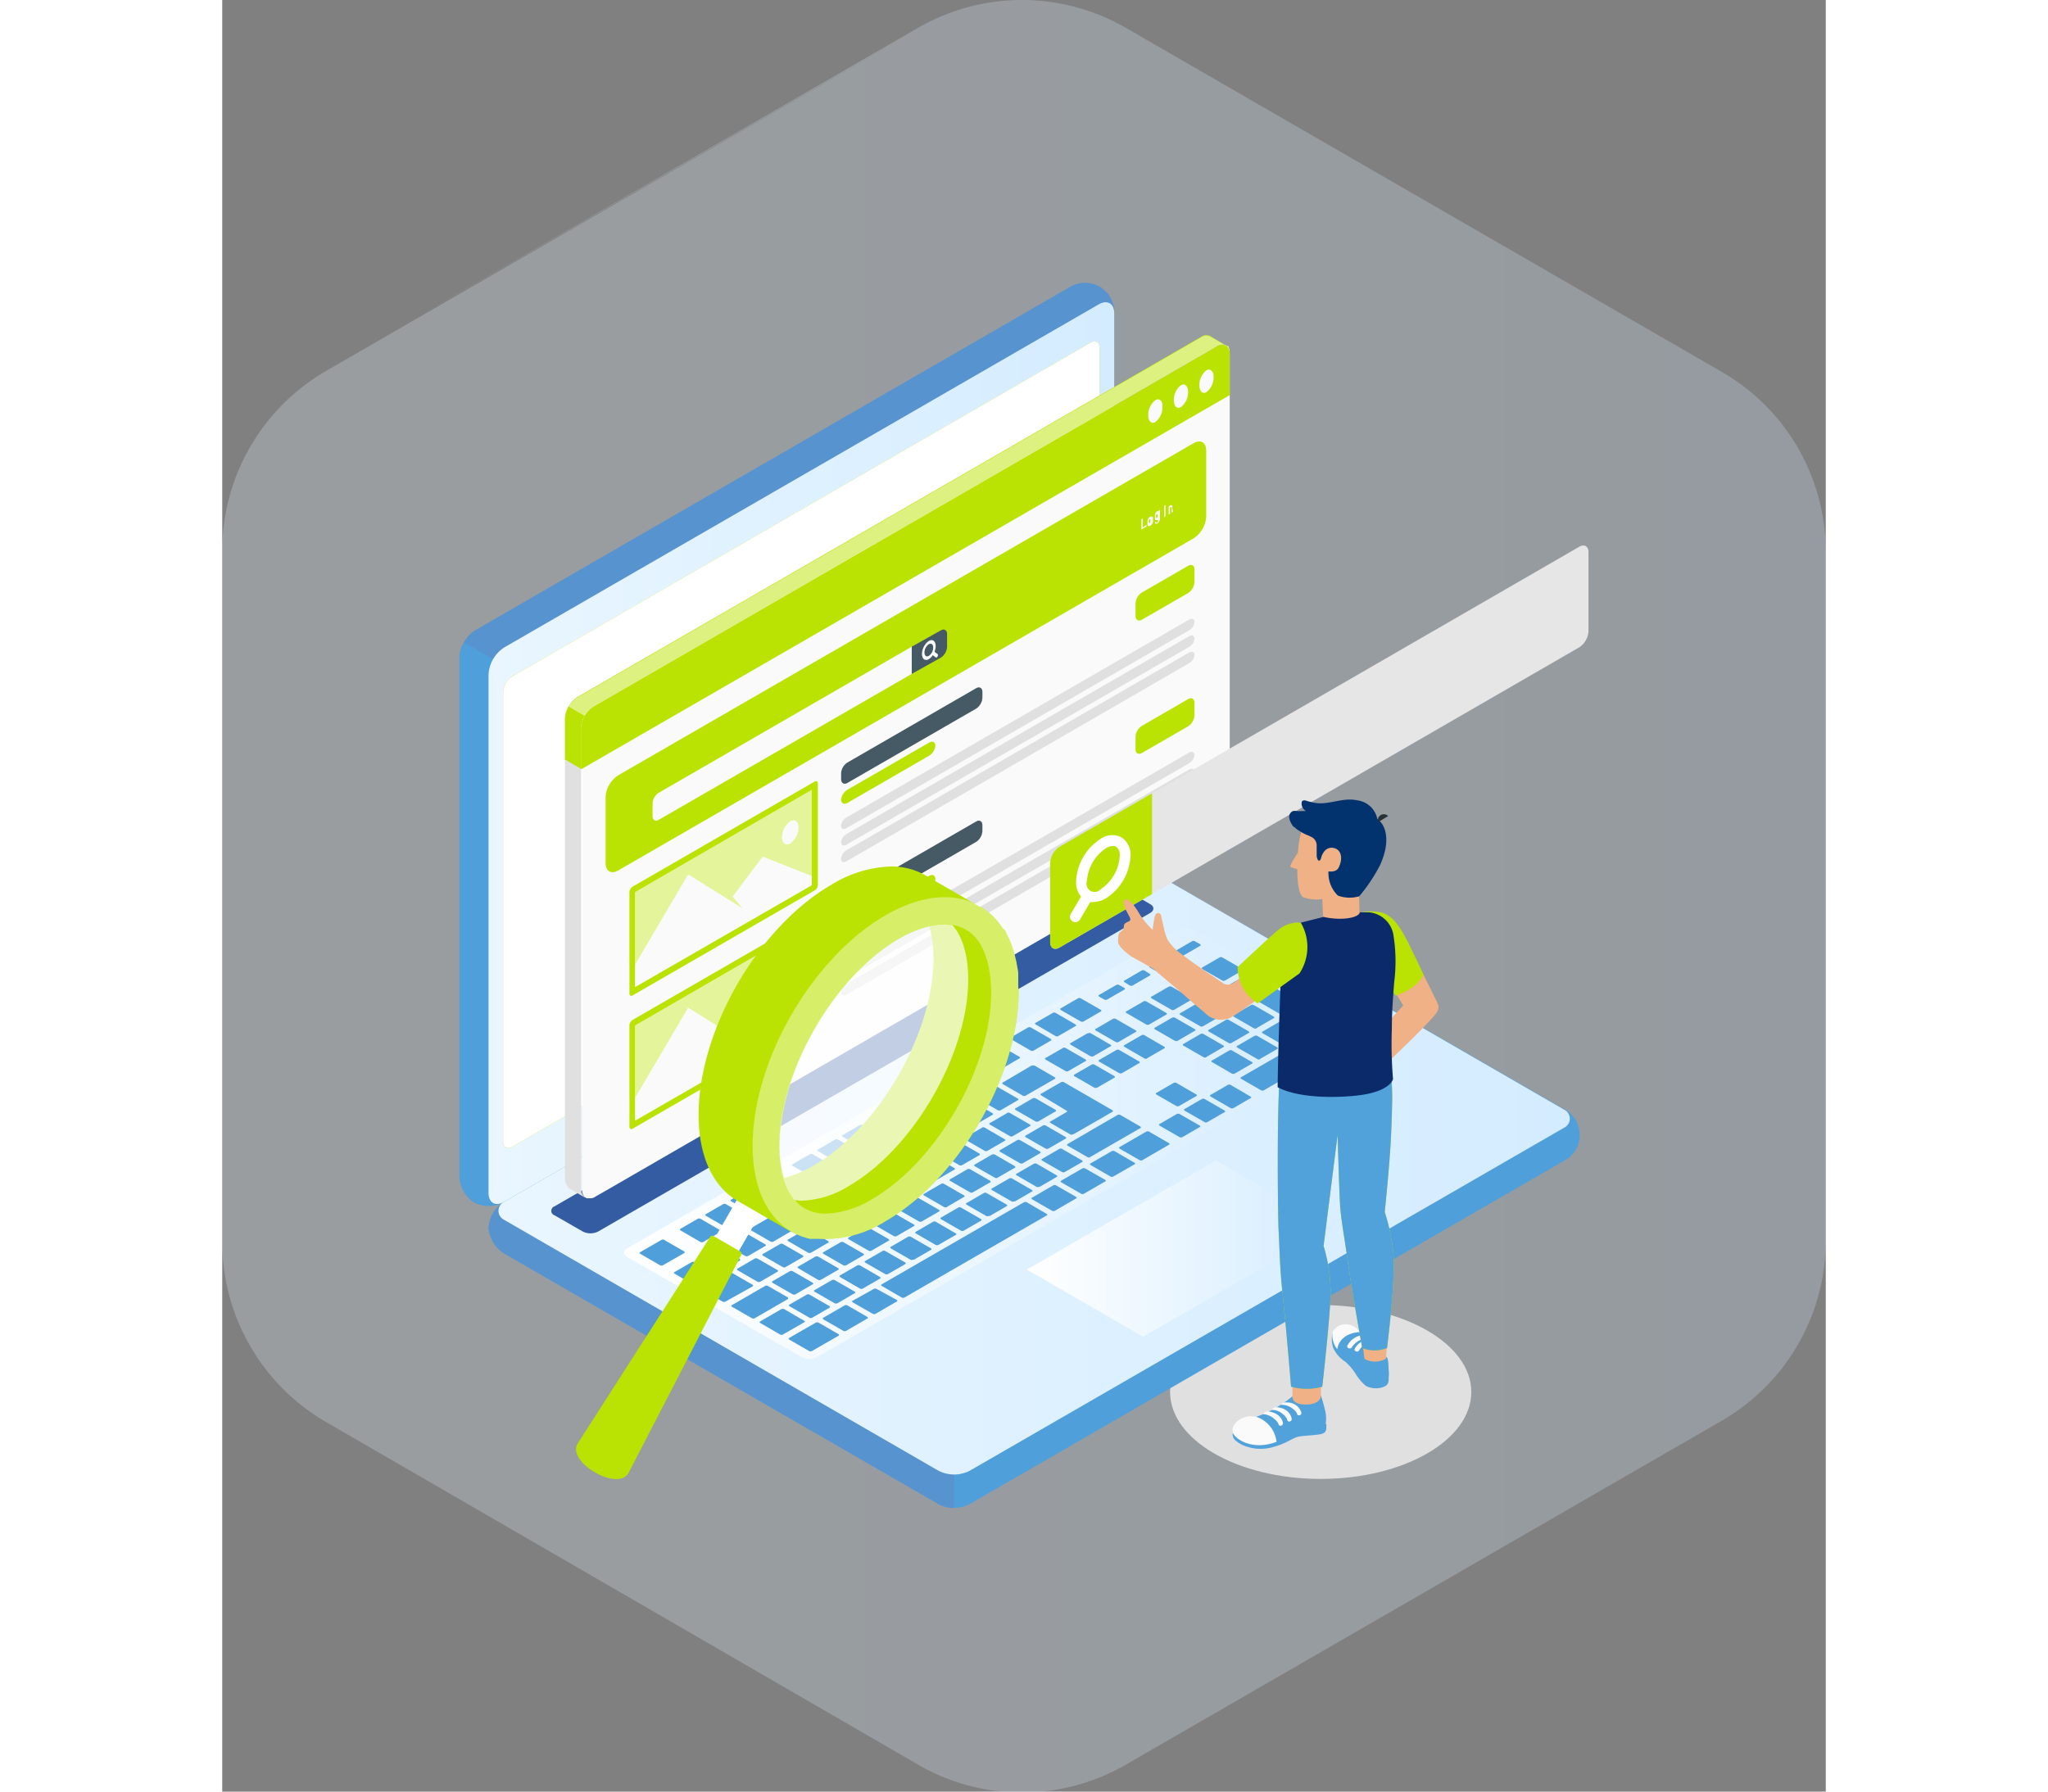 <svg height="112" viewBox="0 0 160.23 179.06" width="128" xmlns="http://www.w3.org/2000/svg" xmlns:xlink="http://www.w3.org/1999/xlink"><rect x="0" y="0" width="160.23" height="179.06" fill="#808080" stroke="none"/><linearGradient id="a" gradientUnits="userSpaceOnUse" x2="160.23" y1="89.53" y2="89.53"><stop offset="0" stop-color="#e9f6ff"/><stop offset="1" stop-color="#d4ecff"/></linearGradient><linearGradient id="b" x1="26.61" x2="89.13" xlink:href="#a" y1="75.27" y2="75.27"/><linearGradient id="c" x1="27.52" x2="134.74" xlink:href="#a" y1="116.4" y2="116.4"/><linearGradient id="d" gradientUnits="userSpaceOnUse" x1="40.15" x2="114.84" y1="114.28" y2="114.28"><stop offset="0" stop-color="#fff"/><stop offset="1" stop-color="#d4ecff"/></linearGradient><linearGradient id="e" x1="80.4" x2="110.93" xlink:href="#d" y1="124.79" y2="124.79"/><path d="m16.19 33.58 53.36-30.81a20.77 20.77 0 0 1 20.72 0l59.59 34.41a20.73 20.73 0 0 1 10.37 18v68.8a20.78 20.78 0 0 1 -10.37 18l-59.59 34.4a20.73 20.73 0 0 1 -20.72 0l.66.38-59.81-34.62a20.82 20.82 0 0 1 -10.4-18v-69.08a20.81 20.81 0 0 1 10.4-18l59.81-34.54" fill="url(#a)" opacity=".25"/><ellipse cx="109.76" cy="139.12" fill="#e0e0e0" rx="15.05" ry="8.69"/><path d="m26.61 122.69a3.36 3.36 0 0 0 1.55 2.58l43.42 25.06a3.39 3.39 0 0 0 3.1 0l59.42-34.33a2.91 2.91 0 0 0 0-5.14l-43.43-25.04a3.37 3.37 0 0 0 -3.09 0l-59.42 34.3a3.32 3.32 0 0 0 -1.55 2.57z" fill="#4f9fdb"/><path d="m44.53 110.67-16.37 9.45a3.32 3.32 0 0 0 -1.55 2.57 3.36 3.36 0 0 0 1.55 2.58l43.42 25.06a3.14 3.14 0 0 0 1.55.37v-40z" fill="#5793ce"/><path d="m25.16 120.17a3.32 3.32 0 0 1 -1.45-2.62v-51.82a3.43 3.43 0 0 1 1.55-2.73l59.41-34.3a2.92 2.92 0 0 1 4.46 2.58v51.85a3.46 3.46 0 0 1 -1.55 2.69l-59.42 34.3a3.31 3.31 0 0 1 -3 .05z" fill="#5793ce"/><path d="m31 68.14-6.84-3.94a3.17 3.17 0 0 0 -.45 1.53v51.82a3.32 3.32 0 0 0 1.45 2.62 3.31 3.31 0 0 0 3 0l6.78-3.91z" fill="#4f9fdb"/><path d="m26.61 67.41v51.81c0 1 .7 1.39 1.55.9l59.42-34.3a3.46 3.46 0 0 0 1.55-2.69v-51.81c0-1-.7-1.39-1.55-.9l-59.42 34.3a3.46 3.46 0 0 0 -1.55 2.69z" fill="url(#b)"/><path d="m28.16 121.91 43.42 25.09a3.45 3.45 0 0 0 3.1 0l59.42-34.3a1 1 0 0 0 0-1.79l-43.43-25.09a3.37 3.37 0 0 0 -3.09 0l-59.42 34.3a1 1 0 0 0 0 1.79z" fill="url(#c)"/><path d="m29 67.6 57.74-33.34c.52-.3.93-.06.93.54v44.85a2 2 0 0 1 -.93 1.61l-57.74 33.34c-.52.3-.93.06-.93-.54v-44.85a2 2 0 0 1 .93-1.61z" fill="#bae303"/><path d="m29 67.6 57.74-33.34c.52-.3.93-.06.93.54v44.85a2 2 0 0 1 -.93 1.61l-57.74 33.34c-.52.3-.93.06-.93-.54v-44.85a2 2 0 0 1 .93-1.61z" fill="#fff"/><path d="m33.2 120.57 55.15-31.84a1.7 1.7 0 0 1 1.55 0l2.82 1.63c.43.24.43.64 0 .89l-55.15 31.83a1.7 1.7 0 0 1 -1.55 0l-2.82-1.62a.47.47 0 0 1 0-.89z" fill="#345ca3"/><path d="m40.47 124.76 55.15-31.84a1.76 1.76 0 0 1 1.55 0l17.35 10a.48.48 0 0 1 0 .9l-55.09 31.81a1.7 1.7 0 0 1 -1.55 0l-17.41-10a.47.47 0 0 1 0-.87z" fill="url(#d)"/><path d="m89.91 107.25 1.72-1c.08 0 .07-.11 0-.16l-2-1.15a.31.31 0 0 0 -.28 0l-1.73 1c-.07 0-.06.11 0 .16l2 1.15a.31.31 0 0 0 .29 0zm-3.41-4-1.73 1c-.07 0-.07.12 0 .16l2 1.16a.32.32 0 0 0 .27 0l1.73-1c.07 0 .07-.11 0-.15l-2-1.16a.29.29 0 0 0 -.27.03zm-5.58 3.22-2.92 1.72c-.07 0-.07.12 0 .16l2 1.16a.32.32 0 0 0 .27 0l2.92-1.68c.08 0 .07-.12 0-.16l-2-1.16a.34.34 0 0 0 -.27 0zm3.08-1.73-1.73 1c-.07 0-.07.11 0 .16l2 1.15a.29.29 0 0 0 .27 0l1.73-1c.07 0 .07-.11 0-.16l-2-1.15a.29.29 0 0 0 -.27 0zm-6.78 3.91-1.72 1c-.08 0-.07.12 0 .16l2 1.15a.31.31 0 0 0 .28 0l1.72-1c.08 0 .07-.11 0-.16l-2-1.15a.34.34 0 0 0 -.3 0zm-2.52 1.46-1.73 1c-.07 0-.07.11 0 .16l2 1.15a.29.29 0 0 0 .27 0l1.73-1c.07 0 .07-.11 0-.16l-2-1.15a.29.29 0 0 0 -.29 0zm7.85 4.69 1.73-1c.07 0 .07-.11 0-.16l-2-1.15a.29.29 0 0 0 -.27 0l-1.73 1a.09.09 0 0 0 0 .16l2 1.15a.29.29 0 0 0 .25 0zm-2.55 1.46 1.72-1c.08 0 .07-.11 0-.16l-2-1.15a.31.31 0 0 0 -.28 0l-1.72 1c-.08 0-.07.11 0 .16l2 1.15a.31.31 0 0 0 .28 0zm-2.53 1.45 1.73-1c.07 0 .07-.12 0-.16l-2-1.16a.34.34 0 0 0 -.28 0l-1.73 1c-.07 0-.07.11 0 .16l2 1.15a.29.29 0 0 0 .29.01zm-2.47 1.46 1.73-1c.07 0 .07-.11 0-.16l-2-1.15a.29.29 0 0 0 -.27 0l-1.73 1c-.07.05-.07.12 0 .16l2 1.15a.29.29 0 0 0 .27 0zm12.42-10.46 1.73-1a.09.09 0 0 0 0-.16l-2-1.15a.29.29 0 0 0 -.27 0l-1.73 1c-.07 0-.07.11 0 .16l2 1.15a.29.29 0 0 0 .23 0zm-2.32 4.63 3.85-2.22c.07 0 .07-.11 0-.16l-4.85-2.8a.31.31 0 0 0 -.28 0l-2 1.15c-.07 0-.07.12 0 .16l2.54 1.53c.08 0 .08.11 0 .15l-1.6.93c-.07 0-.07.11 0 .15l2 1.16a.34.34 0 0 0 .3-.05zm-12.91-1.77-1.72 1c-.08 0-.07.11 0 .15l2 1.16a.31.31 0 0 0 .28 0l1.73-1c.07 0 .07-.12 0-.16l-2-1.16a.34.34 0 0 0 -.33.01zm-2.56 1.43-1.73 1a.09.09 0 0 0 0 .16l2 1.15a.31.31 0 0 0 .28 0l1.72-1c.08 0 .07-.11 0-.16l-2-1.15a.31.31 0 0 0 -.27 0zm-12.63 16.36a.31.31 0 0 0 .28 0l1.72-1c.08 0 .07-.11 0-.16l-2-1.15a.31.31 0 0 0 -.28 0l-1.73 1c-.07 0-.06.12 0 .16zm-7.58-4.68-1.72 1c-.08 0-.07.11 0 .16l2 1.15a.31.31 0 0 0 .28 0l1.72-1c.08 0 .07-.11 0-.16l-2-1.15a.31.31 0 0 0 -.26 0zm4.06 3.42a.31.31 0 0 0 .28 0l1.73-1c.07 0 .07-.11 0-.16l-2-1.15a.31.31 0 0 0 -.28 0l-1.72 1c-.08 0-.07.11 0 .16zm8 2.15 1.72-1c.08 0 .07-.11 0-.16l-2-1.15a.34.34 0 0 0 -.28 0l-1.73 1c-.07 0-.06.12 0 .16l2 1.15a.31.31 0 0 0 .29 0zm-2.8 1.45a.29.29 0 0 0 .27 0l1.73-1c.07 0 .07-.11 0-.16l-2-1.15a.29.29 0 0 0 -.27 0l-1.73 1c-.07 0-.07.11 0 .16zm-6.68-8.48-1.73 1a.09.09 0 0 0 0 .16l2 1.15a.29.29 0 0 0 .27 0l1.73-1c.07 0 .07-.11 0-.16l-2-1.15a.29.29 0 0 0 -.27 0zm12.61-7.28-1.72 1c-.08 0-.07.11 0 .16l2 1.15a.31.31 0 0 0 .28 0l1.73-1a.09.09 0 0 0 0-.16l-2-1.15a.31.31 0 0 0 -.32 0zm-10.09 5.83-1.73 1c-.07 0-.07.12 0 .16l2 1.16a.34.34 0 0 0 .28 0l1.72-1c.08 0 .07-.12 0-.16l-2-1.16a.34.34 0 0 0 -.3 0zm12.62-7.29-1.73 1c-.07 0-.07.11 0 .16l2 1.15a.29.29 0 0 0 .27 0l1.73-1c.07 0 .07-.11 0-.16l-2-1.15a.29.29 0 0 0 -.3 0zm-5 2.92-1.73 1c-.07 0-.07.12 0 .16l2 1.16a.34.34 0 0 0 .28 0l1.72-1c.08 0 .07-.11 0-.15l-2-1.16a.31.31 0 0 0 -.35-.01zm-2.52 1.45-1.73 1c-.07 0-.07.11 0 .16l2 1.15a.29.29 0 0 0 .27 0l1.73-1c.07 0 .07-.11 0-.16l-2-1.15a.29.29 0 0 0 -.35 0zm-2.62 1.46-1.72 1c-.08 0-.07.11 0 .16l2 1.15a.34.34 0 0 0 .28 0l1.73-1c.07 0 .06-.12 0-.16l-2-1.15a.31.31 0 0 0 -.29 0zm12.9 1.77 1.73-1a.09.09 0 0 0 0-.16l-2-1.15a.29.29 0 0 0 -.27 0l-1.73 1c-.07 0-.07.11 0 .16l2 1.15a.29.29 0 0 0 .28 0zm22.17-22-1.73 1c-.07 0-.07.12 0 .16l2 1.16a.32.32 0 0 0 .27 0l1.73-1c.07 0 .07-.11 0-.16l-2-1.15a.29.29 0 0 0 -.26-.02zm-3.07 1.75-1.72 1c-.08 0-.07.11 0 .16l2 1.15a.31.31 0 0 0 .28 0l1.72-1c.08 0 .07-.12 0-.16l-2-1.15a.31.31 0 0 0 -.28 0zm5.58-3.22-1.73 1c-.07 0-.06.11 0 .16l2 1.15a.31.31 0 0 0 .28 0l1.72-1c.08-.05.07-.12 0-.16l-2-1.15a.31.31 0 0 0 -.25 0zm-13.04 13.47 1.73-1c.07 0 .06-.11 0-.16l-2-1.15a.34.34 0 0 0 -.28 0l-1.72 1c-.08 0-.07.12 0 .16l2 1.15a.31.31 0 0 0 .27 0zm15.86-14.92a.31.31 0 0 0 -.28 0l-1.72 1c-.08 0-.07.11 0 .16l2 1.15a.31.31 0 0 0 .28 0l1.73-1c.07 0 .07-.11 0-.16zm-25 23.47 1.72-1c.08 0 .07-.11 0-.16l-2-1.15a.31.31 0 0 0 -.28 0l-1.72 1c-.08 0-.07.11 0 .16l2 1.15a.31.31 0 0 0 .32 0zm30.94-17.87 1.73-1c.07 0 .07-.11 0-.16l-2-1.15a.29.29 0 0 0 -.27 0l-1.73 1c-.07 0-.07.12 0 .16l2 1.15a.29.29 0 0 0 .31 0zm-5.34-.19 1.73-1c.07 0 .06-.11 0-.16l-2-1.15a.31.31 0 0 0 -.28 0l-1.72 1c-.08 0-.07.12 0 .16l2 1.15a.31.31 0 0 0 .27 0zm2.24-3.77a.32.32 0 0 0 -.27 0l-1.73 1c-.07 0-.07.11 0 .16l2 1.15a.29.29 0 0 0 .27 0l1.73-1c.07-.05.07-.12 0-.16zm.53-.3 4.85 2.8a.31.31 0 0 0 .28 0l1.72-1c.08 0 .07-.12 0-.16l-4.84-2.8a.31.31 0 0 0 -.28 0l-1.73 1c-.07.04-.07.11.01.16zm-5.85 3.21-1.73 1c-.07 0-.07.11 0 .16l2 1.15a.31.31 0 0 0 .28 0l1.72-1c.07 0 .07-.11 0-.16l-2-1.15a.31.31 0 0 0 -.26 0zm-19 11-1.73 1c-.07 0-.07.11 0 .15l2 1.16a.29.29 0 0 0 .27 0l1.73-1c.07 0 .07-.12 0-.16l-2-1.16a.32.32 0 0 0 -.25-.02zm24.65-8.47a.29.29 0 0 0 .27 0l1.73-1c.07 0 .07-.11 0-.16l-2-1.15a.29.29 0 0 0 -.27 0l-1.73 1c-.07 0-.07.11 0 .16zm-22.13 7-1.73 1c-.07 0-.07.11 0 .16l2 1.15a.31.31 0 0 0 .28 0l1.72-1c.08 0 .07-.11 0-.16l-2-1.15a.31.31 0 0 0 -.25-.02zm-18.9 16.67a.34.34 0 0 0 .28 0l1.73-1c.07 0 .07-.12 0-.16l-2-1.16a.34.34 0 0 0 -.28 0l-1.72 1c-.08 0-.07.12 0 .16zm-3.79-3.58-1.73 1a.09.09 0 0 0 0 .16l2 1.15a.29.29 0 0 0 .27 0l1.73-1c.07 0 .07-.11 0-.16l-2-1.15a.29.29 0 0 0 -.27 0zm6.59 2.13 1.73-1a.09.09 0 0 0 0-.16l-2-1.15a.29.29 0 0 0 -.27 0l-1.73 1c-.07 0-.07.11 0 .16l2 1.15a.32.32 0 0 0 .27 0zm2.53-1.46 1.72-1c.08 0 .07-.11 0-.16l-2-1.15a.31.31 0 0 0 -.28 0l-1.72 1c-.08 0-.07.11 0 .16l2 1.15a.31.31 0 0 0 .28 0zm2.52-1.46 1.73-1c.07 0 .07-.11 0-.15l-2-1.16a.29.29 0 0 0 -.27 0l-1.73 1c-.07 0-.07.12 0 .16l2 1.16a.32.32 0 0 0 .27-.01zm-9.12-.66-1.72 1c-.08 0-.07.12 0 .16l2 1.16a.34.34 0 0 0 .28 0l1.72-1c.08 0 .07-.12 0-.16l-2-1.16a.34.34 0 0 0 -.28 0zm2.53-1.46-1.73 1c-.07 0-.07.11 0 .16l2 1.15a.32.32 0 0 0 .27 0l1.73-1a.09.09 0 0 0 0-.16l-2-1.15a.29.29 0 0 0 -.27 0zm10.09-5.83-1.73 1c-.07 0-.07.11 0 .16l2 1.15a.29.29 0 0 0 .27 0l1.73-1c.07 0 .07-.11 0-.16l-2-1.15a.31.31 0 0 0 -.27 0zm-2.52 1.46-1.73 1c-.07 0-.07.11 0 .16l2 1.15a.29.29 0 0 0 .27 0l1.73-1c.07-.05.07-.12 0-.16l-2-1.15a.29.29 0 0 0 -.27 0zm5-2.91-1.72 1c-.08.05-.07.12 0 .16l2 1.15a.31.31 0 0 0 .28 0l1.73-1c.07 0 .06-.11 0-.16l-2-1.15a.31.31 0 0 0 -.25 0zm-10.05 5.86-1.73 1c-.07 0-.07.11 0 .16l2 1.15a.29.29 0 0 0 .27 0l1.73-1c.07 0 .07-.11 0-.16l-2-1.15a.29.29 0 0 0 -.27 0zm2.52-1.45-1.72 1c-.08 0-.07.12 0 .16l2 1.16a.34.34 0 0 0 .28 0l1.72-1c.08 0 .07-.11 0-.15l-2-1.16a.31.31 0 0 0 -.28-.05zm-1.84 10.24 1.73-1c.07 0 .07-.12 0-.16l-2-1.16a.32.32 0 0 0 -.27 0l-1.73 1c-.07 0-.07.12 0 .16l2 1.16a.34.34 0 0 0 .27 0zm-14.81-1.49-2-1.16a.32.32 0 0 0 -.27 0l-1.73 1c-.07 0-.07.11 0 .15l2 1.16a.29.29 0 0 0 .27 0l1.73-1c.08-.04.08-.11 0-.15zm3.81 1.11-2-1.16a.34.34 0 0 0 -.28 0l-2.72 1.53c-.07 0-.06.12 0 .16l2 1.15a.31.31 0 0 0 .28 0l2.72-1.52c.06-.05.05-.12 0-.16zm-6.84-3.34-2-1.15a.29.29 0 0 0 -.27 0l-2.13 1.23c-.07 0-.07.11 0 .16l2 1.15a.29.29 0 0 0 .27 0l2.13-1.22a.09.09 0 0 0 -.03-.17zm1.63-.94a.29.29 0 0 0 .27 0l1.73-1c.07 0 .07-.12 0-.16l-2-1.16a.32.32 0 0 0 -.27 0l-1.73 1c-.07 0-.07.11 0 .16zm8.73 5.54-2-1.15a.29.29 0 0 0 -.27 0l-3.32 1.92c-.08 0-.07.11 0 .16l2 1.15a.31.31 0 0 0 .28 0l3.32-1.92c.04-.04.04-.11-.04-.16zm1.63 2.33-2-1.16a.34.34 0 0 0 -.28 0l-2.12 1.23c-.07 0-.07.11 0 .15l2 1.16a.29.29 0 0 0 .27 0l2.13-1.22c.08-.04.08-.11 0-.16zm8.37-18.71a.34.34 0 0 0 .28 0l1.72-1c.08 0 .07-.11 0-.16l-2-1.15a.31.31 0 0 0 -.28 0l-1.73 1c-.07 0-.07.12 0 .16zm-5 2.91a.31.31 0 0 0 .28 0l1.73-1c.07 0 .06-.12 0-.16l-2-1.15a.31.31 0 0 0 -.28 0l-1.72 1c-.08 0-.07.11 0 .16zm-11.19 6.46a.31.31 0 0 0 .28 0l1.72-1c.08 0 .07-.11 0-.16l-2-1.15a.31.31 0 0 0 -.28 0l-1.73 1c-.07 0-.06.11 0 .16zm13.67-7.91a.29.29 0 0 0 .27 0l1.73-1c.07 0 .07-.11 0-.16l-2-1.15a.29.29 0 0 0 -.27 0l-1.73 1c-.07 0-.07.11 0 .16zm-5 2.92a.32.32 0 0 0 .27 0l1.73-1c.08 0 .07-.11 0-.15l-2-1.16a.31.31 0 0 0 -.28 0l-1.73 1c-.07.05-.07.12 0 .16zm.58 14.52a.32.32 0 0 0 -.27 0l-2.66 1.53a.09.09 0 0 0 0 .16l2 1.15a.29.29 0 0 0 .27 0l2.66-1.53c.07 0 .07-.12 0-.16zm-4.2-12.43a.32.32 0 0 0 .27 0l1.73-1c.07 0 .07-.12 0-.16l-2-1.16a.32.32 0 0 0 -.27 0l-1.73 1c-.07 0-.07.11 0 .15zm-2.53 1.45a.31.31 0 0 0 .28 0l1.73-1c.07 0 .07-.11 0-.16l-2-1.15a.31.31 0 0 0 -.28 0l-1.72 1c-.08 0-.07.12 0 .16zm53.49-16a.31.31 0 0 0 -.28 0l-4.25 2.45c-.07 0-.07.11 0 .16l2 1.15a.29.29 0 0 0 .27 0l4.25-2.46c.08 0 .07-.11 0-.16zm-5.58 3.22a.31.31 0 0 0 -.28 0l-1.72 1c-.08 0-.07.12 0 .16l2 1.16a.34.34 0 0 0 .28 0l1.72-1c.08 0 .07-.11 0-.15zm-34.24 18.91 1.73-1a.09.09 0 0 0 0-.16l-2-1.15a.29.29 0 0 0 -.27 0l-1.73 1c-.07 0-.07.11 0 .16l2 1.15a.32.32 0 0 0 .27 0zm29.14-16a.31.31 0 0 0 -.28 0l-1.72 1c-.08 0-.07.11 0 .16l2 1.15a.31.31 0 0 0 .28 0l1.73-1a.09.09 0 0 0 0-.16zm13.15-7.59a.31.31 0 0 0 -.28 0l-1.72 1c-.08 0-.07.11 0 .16l2 1.15a.31.31 0 0 0 .28 0l1.73-1a.09.09 0 0 0 0-.16zm4.52-.31-4.85-2.8a.31.31 0 0 0 -.28 0l-1.72 1c-.08 0-.07.12 0 .16l4.85 2.8a.29.29 0 0 0 .27 0l1.73-1c.08-.04.08-.11 0-.16zm-27.1 13.34a.31.31 0 0 0 -.28 0l-2.12 1.22a.09.09 0 0 0 0 .16l2 1.15a.29.29 0 0 0 .27 0l2.13-1.23c.07 0 .07-.11 0-.16zm6.38-3.68a.31.31 0 0 0 -.28 0l-2.66 1.54c-.07 0-.07.11 0 .16l2 1.15a.31.31 0 0 0 .28 0l2.65-1.54c.07 0 .07-.11 0-.16zm-12.22 7.06a.31.31 0 0 0 -.28 0l-14.21 8.2c-.07.05-.07.12 0 .16l2 1.16a.32.32 0 0 0 .27 0l14.21-8.2c.08 0 .07-.12 0-.16zm-15 8.66a.31.31 0 0 0 -.28 0l-2.11 1.18c-.08 0-.07.12 0 .16l2 1.15a.31.31 0 0 0 .28 0l2.12-1.23c.08 0 .07-.11 0-.16zm17.93-10.35a.31.31 0 0 0 -.28 0l-2.12 1.23c-.08 0-.07.11 0 .16l2 1.15a.31.31 0 0 0 .28 0l2.12-1.23c.08 0 .07-.11 0-.16zm-20.85 12a.31.31 0 0 0 -.28 0l-2.13 1.23c-.07 0-.06.11 0 .16l2 1.15a.31.31 0 0 0 .28 0l2.12-1.23c.07 0 .07-.11 0-.16zm26.69-15.42a.32.32 0 0 0 -.27 0l-2.13 1.23c-.07 0-.07.11 0 .15l2 1.16a.29.29 0 0 0 .27 0l2.13-1.22c.07 0 .07-.12 0-.16zm9-5.21a.29.29 0 0 0 -.27 0l-1.73 1c-.07 0-.07.11 0 .16l2 1.15a.29.29 0 0 0 .27 0l1.73-1c.07 0 .07-.11 0-.16zm5.53-4 1.73-1c.07-.05.07-.12 0-.16l-2-1.15a.29.29 0 0 0 -.27 0l-1.73 1c-.07 0-.07.11 0 .16l2 1.15a.29.29 0 0 0 .29.02zm-11.28-.07 1.73-1c.07 0 .07-.11 0-.15l-2-1.16a.29.29 0 0 0 -.27 0l-1.73 1c-.08 0-.07.12 0 .16l2 1.16a.34.34 0 0 0 .29.01zm-5.72 9.89 5.05-2.91c.07 0 .07-.12 0-.16l-2-1.16a.32.32 0 0 0 -.27 0l-5 2.91a.09.09 0 0 0 0 .16l2 1.15a.29.29 0 0 0 .24.03zm14.2-8.36a.34.34 0 0 0 .28 0l1.73-1c.07 0 .07-.11 0-.15l-2-1.16a.31.31 0 0 0 -.28 0l-1.72 1c-.08 0-.07.12 0 .16zm-2.57-1.65 1.72-1c.08-.05.07-.12 0-.16l-2-1.15a.31.31 0 0 0 -.28 0l-1.72 1c-.08 0-.07.11 0 .16l2 1.15a.31.31 0 0 0 .3.02zm-14.13 11.49 1.73-1c.07 0 .06-.11 0-.16l-2-1.15a.31.31 0 0 0 -.28 0l-1.72 1c-.08 0-.07.11 0 .16l2 1.15a.31.31 0 0 0 .27 0zm11.15-6.6a.32.32 0 0 0 .27 0l1.73-1c.07 0 .07-.11 0-.15l-2-1.16a.32.32 0 0 0 -.27 0l-1.73 1c-.07 0-.07.12 0 .16zm-23.77 13.88 1.73-1c.07 0 .07-.11 0-.15l-2-1.16a.29.29 0 0 0 -.27 0l-1.73 1c-.07.05-.07.12 0 .16l2 1.16a.32.32 0 0 0 .27-.01zm2.52-1.42 1.73-1c.07 0 .07-.12 0-.16l-2-1.15a.29.29 0 0 0 -.27 0l-1.73 1c-.07 0-.07.11 0 .16l2 1.15a.29.29 0 0 0 .27 0zm-5 2.92 1.72-1c.08 0 .07-.11 0-.16l-2-1.15a.31.31 0 0 0 -.28 0l-1.72 1c-.08 0-.07.11 0 .16l2 1.15a.31.31 0 0 0 .24-.04zm10.09-5.83 1.73-1c.07 0 .07-.11 0-.16l-2-1.15a.29.29 0 0 0 -.27 0l-1.73 1c-.07 0-.07.12 0 .16l2 1.15a.29.29 0 0 0 .23-.04zm-2.52 1.46 1.72-1c.08 0 .07-.11 0-.16l-2-1.15a.31.31 0 0 0 -.28 0l-1.72 1c-.08 0-.07.11 0 .16l2 1.15a.31.31 0 0 0 .24-.04zm5-2.92 1.72-1c.08 0 .07-.12 0-.16l-2-1.16a.34.34 0 0 0 -.28 0l-1.73 1c-.07 0-.07.11 0 .15l2 1.16a.31.31 0 0 0 .3-.03zm11.55-21.63a.31.31 0 0 0 .28 0l1.72-1c.08 0 .07-.12 0-.16l-.53-.31a.29.29 0 0 0 -.27 0l-1.73 1c-.07.05-.07.12 0 .16zm-12.42 8a.31.31 0 0 0 .28 0l1.73-1c.07 0 .06-.11 0-.16l-2-1.15a.31.31 0 0 0 -.28 0l-1.72 1c-.08 0-.07.12 0 .16zm5-2.91a.31.31 0 0 0 .28 0l1.72-1c.08 0 .07-.11 0-.16l-2-1.15a.31.31 0 0 0 -.28 0l-1.73 1c-.07 0-.06.11 0 .16zm-8.13 4.69a.31.31 0 0 0 .28 0l1.72-1c.08 0 .07-.11 0-.16l-2-1.15a.31.31 0 0 0 -.28 0l-1.72 1c-.08 0-.07.12 0 .16zm5.61-3.23a.29.29 0 0 0 .27 0l1.73-1c.07 0 .07-.12 0-.16l-2-1.16a.32.32 0 0 0 -.27 0l-1.73 1c-.07 0-.07.11 0 .15zm-10.65 6.15a.29.29 0 0 0 .27 0l1.73-1c.07-.05.07-.12 0-.16l-2-1.16a.32.32 0 0 0 -.27 0l-1.73 1c-.07 0-.07.11 0 .15zm2.52-1.46a.29.29 0 0 0 .27 0l1.73-1c.07 0 .07-.11 0-.16l-2-1.15a.29.29 0 0 0 -.27 0l-1.73 1c-.07 0-.07.11 0 .16zm13-8.34a.31.31 0 0 0 .28 0l1.73-1c.07 0 .06-.11 0-.16l-.54-.3a.29.29 0 0 0 -.27 0l-1.73 1c-.07 0-.07.11 0 .16zm7.57-4.37a.31.31 0 0 0 .28 0l1.73-1c.07 0 .06-.11 0-.16l-.54-.3a.29.29 0 0 0 -.27 0l-1.73 1c-.07 0-.07.11 0 .16zm4.22 2.47a.29.29 0 0 0 .27 0l1.73-1c.07 0 .07-.11 0-.16l-2-1.15a.29.29 0 0 0 -.27 0l-1.73 1a.09.09 0 0 0 0 .16zm6.31 6.41 1.72-1c.08 0 .07-.11 0-.16l-2-1.15a.31.31 0 0 0 -.28 0l-1.73 1c-.07 0-.06.11 0 .16l2 1.15a.31.31 0 0 0 .29 0zm-15.55-5.91a.32.32 0 0 0 .27 0l1.73-1c.07-.05.07-.12 0-.16l-.54-.34a.31.31 0 0 0 -.28 0l-1.72 1c-.08 0-.07.11 0 .16zm-20.55 12.7a.31.31 0 0 0 .28 0l1.72-1c.08 0 .07-.11 0-.16l-2-1.15a.31.31 0 0 0 -.28 0l-1.72 1c-.08 0-.07.12 0 .16z" fill="#4f9fdb"/><path d="m80.4 126.89 18.9-10.91 11.63 6.71-18.9 10.91z" fill="url(#e)"/><path d="m100.66 35.17a.43.43 0 0 0 0-.11s0 0 0 0v-.11a.48.48 0 0 0 -.08-.16s0 0 0-.06v-.05a.34.34 0 0 0 -.09-.08.6.6 0 0 0 -.11-.06.9.9 0 0 0 -.85.11l-62.31 36a2.77 2.77 0 0 0 -1.26 2.18v45.89.28a.87.87 0 0 0 .45.76h.06.06.11.16a.71.71 0 0 0 .42-.12l1.2-.69 60.99-35.25a2.75 2.75 0 0 0 1.26-2.17v-46.2a.86.86 0 0 0 -.01-.16z" fill="#fafafa"/><path d="m100.26 34.5a.9.9 0 0 0 -.85.11l-62.31 36a2.77 2.77 0 0 0 -1.26 2.18v4.1l-1.6-.93v-4.13a2.77 2.77 0 0 1 1.25-2.17l62.32-36a.88.88 0 0 1 .91-.08c.28.18 1.28.78 1.54.92z" fill="#bae303"/><path d="m100.67 35.32c0-.79-.57-1.11-1.26-.71l-62.31 36a2.79 2.79 0 0 0 -1.26 2.18v4.11l64.83-37.41z" fill="#bae303"/><path d="m99.41 34.61-62.31 36a2.69 2.69 0 0 0 -.89.94l-1.59-.93a2.46 2.46 0 0 1 .87-.91l62.32-36a.88.88 0 0 1 .91-.08l1.53.88a.89.89 0 0 0 -.84.1z" fill="#fff" opacity=".5"/><path d="m93.24 40a1.85 1.85 0 0 0 -.71 1.5c0 .6.32.91.71.68a1.88 1.88 0 0 0 .71-1.5c.05-.62-.32-.93-.71-.68z" fill="#fafafa"/><path d="m95.8 38.5a1.85 1.85 0 0 0 -.71 1.5c0 .6.31.91.71.68a1.87 1.87 0 0 0 .71-1.5c0-.6-.32-.91-.71-.68z" fill="#fafafa"/><path d="m98.35 37a1.88 1.88 0 0 0 -.71 1.5c0 .61.32.91.71.69a1.89 1.89 0 0 0 .71-1.51c0-.58-.32-.88-.71-.68z" fill="#fafafa"/><path d="m36.3 119.68h-.07l-1.33-.77a1.28 1.28 0 0 1 -.65-1 1.1 1.1 0 0 1 0-.18v-41.82l1.61.94v42.07a.85.85 0 0 0 .4.72z" fill="#e0e0e0"/><path d="m39.56 77.49 57.51-33.2c.69-.4 1.25-.07 1.25.73v6.61a2.77 2.77 0 0 1 -1.25 2.17l-57.51 33.2c-.69.4-1.25.07-1.25-.73v-6.6a2.79 2.79 0 0 1 1.25-2.18z" fill="#bae303"/><path d="m43 80.3v1.27c0 .4.28.56.63.36l25.27-14.58v-2.72l-25.26 14.59a1.37 1.37 0 0 0 -.64 1.08z" fill="#fafafa"/><path d="m71.81 63c.34-.2.62 0 .62.37v1.27a1.39 1.39 0 0 1 -.63 1.09l-2.9 1.62v-2.72z" fill="#455a64"/><path d="m71.48 65.37-.31-.23a1.61 1.61 0 0 0 .12-.56c0-.51-.31-.74-.69-.52a1.65 1.65 0 0 0 -.68 1.3c0 .5.31.73.68.52a1.27 1.27 0 0 0 .4-.4l.3.23a.1.1 0 0 0 .09 0 .3.3 0 0 0 .09-.1c.05-.1.05-.2 0-.24zm-1.31-.15a1 1 0 0 1 .43-.83c.24-.14.44 0 .44.33a1 1 0 0 1 -.44.83c-.24.14-.43-.01-.43-.33z" fill="#fafafa"/><path d="m41 88.62 18.2-10.51c.18-.1.32 0 .32.18v10.16a.68.68 0 0 1 -.32.54l-18.2 10.5c-.17.1-.31 0-.31-.18v-10.15a.69.69 0 0 1 .31-.54z" fill="#bae303"/><path d="m41.24 89.16a.14.14 0 0 1 0 0l17.67-10.23v9.52l-17.67 10.22z" fill="#fff" opacity=".6"/><path d="m58.91 88.45v-.9l-4.91-1.94-3 4 1 1.18-5.44-3.4-5.3 9v2.24l17.61-10.13z" fill="#fafafa"/><path d="m57.59 82.71a2 2 0 0 1 -.83 1.58c-.46.26-.83 0-.83-.63a2 2 0 0 1 .83-1.58c.46-.26.83.02.83.63z" fill="#fafafa"/><path d="m62.47 76.21 12.87-7.43c.34-.2.62 0 .62.36v.59a1.4 1.4 0 0 1 -.62 1.09l-12.87 7.43c-.35.2-.63 0-.63-.37v-.59a1.37 1.37 0 0 1 .63-1.08z" fill="#455a64"/><path d="m62.47 78.93 8.16-4.71c.35-.2.63-.06.63.31a1.33 1.33 0 0 1 -.63 1l-8.16 4.72c-.35.2-.63 0-.63-.32a1.33 1.33 0 0 1 .63-1z" fill="#bae303"/><path d="m62.34 81.72 34.3-19.81c.28-.16.51 0 .51.25a1.07 1.07 0 0 1 -.51.82l-34.3 19.81c-.27.16-.5 0-.5-.25a1.09 1.09 0 0 1 .5-.82z" fill="#e0e0e0"/><path d="m62.34 83.38 34.3-19.81c.28-.16.51 0 .51.25a1.07 1.07 0 0 1 -.51.82l-34.3 19.8c-.27.16-.5 0-.5-.24a1.07 1.07 0 0 1 .5-.82z" fill="#e0e0e0"/><path d="m62.34 85 34.3-19.8c.28-.16.51 0 .51.25a1.07 1.07 0 0 1 -.51.82l-34.3 19.83c-.27.16-.5.05-.5-.24a1.09 1.09 0 0 1 .5-.86z" fill="#e0e0e0"/><path d="m97.15 56.91v1.27a1.41 1.41 0 0 1 -.63 1.09l-4.63 2.67c-.35.2-.63 0-.63-.36v-1.27a1.39 1.39 0 0 1 .63-1.09l4.63-2.67c.34-.2.63-.04.63.36z" fill="#bae303"/><g fill="#fafafa"><path d="m92.35 52.45s0 0 0 0v.18a.06.06 0 0 1 0 0l-.51.29s0 0 0 0v-1.02s0 0 0 0l.15-.08v.9z"/><path d="m93 51.82v.18a.45.45 0 0 1 0 .16.44.44 0 0 1 -.06.16.42.42 0 0 1 -.09.14l-.12.1a.24.24 0 0 1 -.12 0 .12.12 0 0 1 -.09 0 .22.22 0 0 1 -.07-.09.59.59 0 0 1 0-.14v-.13a1.11 1.11 0 0 1 0-.17l.06-.16a.64.64 0 0 1 .1-.13.32.32 0 0 1 .12-.11.27.27 0 0 1 .12 0 .12.12 0 0 1 .09 0 .22.22 0 0 1 .07.09.51.51 0 0 1 -.01.1zm-.4.36s0 .07 0 .08 0 0 .07 0a.27.27 0 0 0 .07-.08.24.24 0 0 0 0-.12v-.06a.11.11 0 0 0 0-.09.06.06 0 0 0 -.07 0 .16.16 0 0 0 -.07.07.27.27 0 0 0 0 .12v.12z"/><path d="m93.41 52.23a.18.18 0 0 0 .08-.07.2.2 0 0 0 0-.11v-.12s0 0 0 0v.05h-.06-.1a.06.06 0 0 1 -.07 0 .2.2 0 0 1 -.06-.09.61.61 0 0 1 0-.15v-.12a1.11 1.11 0 0 1 0-.19.59.59 0 0 1 .06-.14.35.35 0 0 1 .07-.12.39.39 0 0 1 .1-.08h.06.08a0 0 0 0 0 0 0v-.07l.13-.07s0 0 0 0v.82a1.1 1.1 0 0 1 0 .18l-.06.16a.58.58 0 0 1 -.1.12.4.4 0 0 1 -.12.1c-.06 0-.1 0-.14 0a.11.11 0 0 1 -.08 0 .13.13 0 0 1 0-.07s0 0 0-.08a.08.08 0 0 1 0 0 0 0 0 0 1 0 0l.14-.08s0 0 0 0a.06.06 0 0 0 .07.13zm-.09-.56s0 0 0 0a.2.2 0 0 0 0 .09s0 0 .08 0a.1.1 0 0 0 .06-.08.17.17 0 0 0 0-.1.21.21 0 0 0 0-.11.14.14 0 0 0 0-.07.06.06 0 0 0 -.07 0s-.06 0-.08.08a.36.36 0 0 0 .01.19z"/><path d="m94.12 51.71v-1.16l.14-.08a0 0 0 0 1 0 0v1.09a.06.06 0 0 1 0 0z"/><path d="m95 51.14-.14.09s0 0 0 0v-.43a.27.27 0 0 0 0-.11s0 0-.08 0a.22.22 0 0 0 -.07.09.51.51 0 0 0 0 .13v.43s0 0 0 0l-.14.08a0 0 0 0 1 0 0v-.79a.08.08 0 0 1 0 0l.13-.08a0 0 0 0 1 0 0s0 0 0 0v-.05h.06.09a.11.11 0 0 1 .08 0 .19.19 0 0 1 0 .09.79.79 0 0 1 0 .17z"/></g><path d="m41 101.94 18.2-10.51c.18-.1.32 0 .32.18v10.16a.68.68 0 0 1 -.32.54l-18.2 10.5c-.17.1-.31 0-.31-.18v-10.14a.71.71 0 0 1 .31-.55z" fill="#bae303"/><path d="m41.24 102.49a.09.09 0 0 1 0 0l17.67-10.23v9.51a.14.14 0 0 1 0 0l-17.67 10.23z" fill="#fff" opacity=".6"/><path d="m58.91 101.77v-.9l-4.91-1.93-3 4 1 1.17-5.44-3.4-5.3 9v2.29l17.63-10.17a.14.14 0 0 0 .02-.06z" fill="#fafafa"/><path d="m57.59 96a2 2 0 0 1 -.83 1.58c-.46.26-.83 0-.83-.62a2 2 0 0 1 .83-1.58c.46-.24.83.04.83.62z" fill="#fafafa"/><path d="m62.47 89.53 12.87-7.43c.34-.2.62 0 .62.37v.58a1.4 1.4 0 0 1 -.62 1.09l-12.87 7.43c-.35.2-.63 0-.63-.36v-.59a1.39 1.39 0 0 1 .63-1.09z" fill="#455a64"/><path d="m62.47 92.25 8.16-4.71c.35-.2.63-.06.63.32a1.34 1.34 0 0 1 -.63 1l-8.16 4.71c-.35.2-.63.06-.63-.32a1.34 1.34 0 0 1 .63-1z" fill="#bae303"/><path d="m62.34 95 34.3-19.8c.28-.16.51 0 .51.24a1.07 1.07 0 0 1 -.51.83l-34.3 19.8c-.27.16-.5 0-.5-.25a1.09 1.09 0 0 1 .5-.82z" fill="#e0e0e0"/><path d="m62.34 96.7 34.3-19.8c.28-.16.51-.05.51.24a1.06 1.06 0 0 1 -.51.82l-34.3 19.81c-.27.16-.5 0-.5-.25a1.09 1.09 0 0 1 .5-.82z" fill="#e0e0e0"/><path d="m62.34 98.36 34.3-19.81c.28-.16.51 0 .51.25a1.07 1.07 0 0 1 -.51.82l-34.3 19.81c-.27.16-.5 0-.5-.25a1.09 1.09 0 0 1 .5-.82z" fill="#e0e0e0"/><path d="m97.15 70.24v1.26a1.41 1.41 0 0 1 -.63 1.09l-4.63 2.67c-.35.2-.63 0-.63-.36v-1.27a1.37 1.37 0 0 1 .63-1.08l4.63-2.68c.34-.2.63-.03.63.37z" fill="#bae303"/><path d="m93.79 84.75a0 0 0 0 1 0 0l-.3-.52v.69a.06.06 0 0 1 0 0l-.17.1s0 0 0 0a0 0 0 0 1 0 0v-1.29a.09.09 0 0 1 0 0s0 0 0 0l.14-.08s0 0 0 0l.3.52v-.69s0 0 0 0l.17-.1a0 0 0 0 1 0 0s0 0 0 0v1.31s0 0 0 0z" fill="#455a64"/><path d="m94.34 84s0 .06 0 .07a.05.05 0 0 0 0 0 .18.18 0 0 0 .07 0 .05.05 0 0 1 0 0l.17-.09s0 0 0 0a.51.51 0 0 1 0 .09.73.73 0 0 1 -.06.14l-.11.15a.7.7 0 0 1 -.16.13.3.3 0 0 1 -.15 0 .16.16 0 0 1 -.11 0 .32.32 0 0 1 -.07-.13 1.27 1.27 0 0 1 0-.22 2 2 0 0 1 0-.23 1.72 1.72 0 0 1 .07-.21.78.78 0 0 1 .11-.18.87.87 0 0 1 .15-.13.24.24 0 0 1 .17 0 .17.17 0 0 1 .11.06.3.3 0 0 1 .06.14 1.11 1.11 0 0 1 0 .19.09.09 0 0 1 0 0zm.11-.45a.24.24 0 0 0 -.08.09.35.35 0 0 0 0 .14l.23-.14a.12.12 0 0 0 0-.09s-.11-.01-.15.02z" fill="#455a64"/><path d="m95.38 83.31.23.31a.06.06 0 0 1 0 0s0 0 0 0l-.2.11a0 0 0 0 1 0 0l-.11-.15-.11.27s0 0 0 0l-.2.11s0 0 0 0l.23-.59-.22-.32s0 0 0 0a.06.06 0 0 1 0 0l.21-.11.1.14.1-.26s0 0 0 0l.21-.12a0 0 0 0 1 0 .06z" fill="#455a64"/><path d="m96 83.05s0 0 0 .06 0 0 0 0l.11-.06a0 0 0 0 1 0 0v.21a.06.06 0 0 1 0 0s0 0 0 0l-.13.08h-.11a.1.1 0 0 1 -.09 0 .31.31 0 0 1 0-.1.61.61 0 0 1 0-.15v-.35l-.1.06s0 0 0 0a0 0 0 0 1 0 0v-.21a.06.06 0 0 1 0 0s0 0 0 0l.1-.06v-.33a.06.06 0 0 1 0 0l.22-.2a0 0 0 0 1 0 0v.36l.14-.08a0 0 0 0 1 0 0v.21a.06.06 0 0 1 0 0s0 0 0 0l-.14.09z" fill="#455a64"/><path d="m97 82.32a.14.14 0 0 1 0 .07l-.27.57a0 0 0 0 1 0 0v-.23a.13.13 0 0 1 0-.06.08.08 0 0 1 0 0l.11-.25-.11-.11s0 0 0 0v-.31s0 0 0 0l.27.25a.08.08 0 0 1 0 0z" fill="#455a64"/><path d="m49.62 117.64h2.72v11.54h-2.72z" fill="#fff" transform="matrix(.866 .5 -.5 .866 68.53 -8.95)"/><path d="m50.88 117.98h1.36v11.54h-1.36z" fill="#fff" transform="matrix(.866 .5 -.5 .866 68.78 -9.2)"/><path d="m40.59 147.23c-1.08 1.87-6.15-1.09-5.09-2.93l13.25-20.67a.26.26 0 0 1 .35-.09l2.66 1.54a.26.26 0 0 1 .1.34z" fill="#bae303"/><path d="m79.54 98.57c0-.16 0-.31 0-.47v-.45-.3c0-.26-.07-.52-.11-.77l-.06-.33c0-.11-.05-.22-.07-.32-.06-.28-.13-.56-.21-.83-.05-.12-.09-.25-.13-.37s0 0 0-.06l-.13-.36c-.06-.13-.11-.27-.17-.4l-.14-.28a.93.93 0 0 0 -.1-.2 1.67 1.67 0 0 0 -.12-.23v-.06a2.39 2.39 0 0 0 -.13-.21l-.17-.13a6.52 6.52 0 0 0 -.66-.88l-.13-.14a.47.47 0 0 0 -.1-.1l-.13-.14-.4-.36-.25-.18-.21-.15-.34-.23h-.09l-5.45-3.15a6.82 6.82 0 0 0 -3.42-.87 12 12 0 0 0 -5.94 1.82c-7.33 4.23-13.28 14.53-13.28 23 0 4.22 1.48 7.19 3.87 8.59l5.46 3.15h.07a3.18 3.18 0 0 0 .32.16c.13.07.26.12.4.18a3.82 3.82 0 0 0 .36.13l.2.06a.83.83 0 0 0 .21.06l.21.06h.16.29.07.34a11.31 11.31 0 0 0 6.74-1.77c7.34-4.24 13.29-14.54 13.29-23-.03-.04-.04-.27-.05-.47zm-8.89-6a11.81 11.81 0 0 1 .42 3.23c0 7.47-5.47 16.94-11.94 20.67a11.18 11.18 0 0 1 -3 1.26 11.81 11.81 0 0 1 -.42-3.23c0-7.47 5.47-16.94 11.94-20.68a11.67 11.67 0 0 1 3-1.24z" fill="#bae303"/><path d="m79.54 98.57c0-.16 0-.31 0-.47v-.45-.3c0-.26-.07-.52-.11-.77l-.06-.33c0-.11-.05-.22-.07-.32-.06-.28-.13-.56-.21-.83-.05-.12-.09-.25-.13-.37s0 0 0-.06l-.13-.36c-.06-.13-.11-.27-.17-.4l-.14-.28a.93.93 0 0 0 -.1-.2 1.67 1.67 0 0 0 -.12-.23v-.06a2.39 2.39 0 0 0 -.13-.21l-.17-.13a6.52 6.52 0 0 0 -.66-.88l-.13-.14a.47.47 0 0 0 -.1-.1l-.13-.14-.4-.36-.25-.18-.21-.15-.34-.23c-2.41-1.46-5.78-1.29-9.51.86-7.33 4.26-13.27 14.52-13.27 23.03 0 4.29 1.52 7.28 4 8.65a3.18 3.18 0 0 0 .32.16c.13.07.26.12.4.18a3.82 3.82 0 0 0 .36.13l.2.06a.83.83 0 0 0 .21.06l.21.06h.16.29.07.34a11.31 11.31 0 0 0 6.74-1.77c7.34-4.24 13.29-14.54 13.29-23-.03-.04-.04-.27-.05-.47zm-14.61 21.28a9.55 9.55 0 0 1 -4.59 1.45c-2.54 0-3.71-1.74-4.24-3.56a11.81 11.81 0 0 1 -.42-3.23c0-7.47 5.47-16.94 11.94-20.68a11.67 11.67 0 0 1 3-1.25 6.66 6.66 0 0 1 1.55-.2c4.21 0 4.66 4.75 4.66 6.79.03 7.47-5.43 16.94-11.9 20.68z" fill="#fff" opacity=".4"/><path d="m74.54 97.87c0 7.47-5.47 16.94-11.94 20.67a9.49 9.49 0 0 1 -4.6 1.46 5.13 5.13 0 0 1 -.81-.06 5.9 5.9 0 0 1 -1.11-2.19 11.81 11.81 0 0 1 -.42-3.23c0-7.47 5.47-16.94 11.94-20.68a11.67 11.67 0 0 1 3-1.25 6.66 6.66 0 0 1 1.55-.2 5.09 5.09 0 0 1 .81.07c1.38 1.54 1.58 4.07 1.58 5.41z" fill="#fff" opacity=".7"/><path d="m82.73 86.24v7.93c0 .59.42.83.93.53l51.93-30a2.07 2.07 0 0 0 .93-1.61v-7.9c0-.6-.42-.84-.93-.54l-51.93 30a2.07 2.07 0 0 0 -.93 1.59z" fill="#e6e6e6"/><path d="m83.66 84.63 9.25-5.34v10.07l-9.25 5.34c-.51.3-.93.06-.93-.53v-7.93a2.07 2.07 0 0 1 .93-1.61z" fill="#bae303"/><path d="m89.85 83.69a2 2 0 0 0 -2.08.15 5.35 5.35 0 0 0 -2.45 4.24 2.28 2.28 0 0 0 .49 1.53l-1 1.7a.54.54 0 1 0 .93.54l1-1.7a1.73 1.73 0 0 0 .32 0 2.59 2.59 0 0 0 1.25-.37 5.37 5.37 0 0 0 2.45-4.24 2.05 2.05 0 0 0 -.91-1.85zm-2.08 5.19a.81.81 0 0 1 -1.37-.8 4.3 4.3 0 0 1 1.91-3.31 1.44 1.44 0 0 1 .7-.22.56.56 0 0 1 .3.07 1 1 0 0 1 .37.95 4.3 4.3 0 0 1 -1.91 3.31z" fill="#fff"/><path d="m114.27 91.18c1.65-.12 2.48.22 3.53 2 1.16 2 3.43 6.65 3.6 7s.27.68-.27 1.31c-1.4 1.63-4.62 4.62-4.52 4.56s-1.08-2.85-1.08-2.85l2.48-2.71-2.12-3.49z" fill="#efb185"/><path d="m113.88 91.18a4.94 4.94 0 0 1 1.86 0c.85.19 1.56.85 2.28 2.13s2 4.07 2 4.07-.34 1.27-2.76 2.13l-2.87-3.72z" fill="#bae303"/><path d="m101 143.11c-.12.56.1.85.86 1.27a4.47 4.47 0 0 0 3.23.22c1.26-.35 1.86-.87 2.39-1s1.82-.14 2.34-.28.51-.4.51-1z" fill="#51a2db"/><path d="m109.78 139.47s.24.71.38 1.33a3.51 3.51 0 0 1 .07 1.69c-.18.37-.89.61-2 .61a6.64 6.64 0 0 0 -2.58.85 4.11 4.11 0 0 1 -2.46.33 3.17 3.17 0 0 1 -2.15-1c-.16-.39-.2-.68 2.1-1.61a12.08 12.08 0 0 0 3.79-2.11z" fill="#51a2db"/><path d="m105.35 144.1a3 3 0 0 0 -1.81-2.42c-1.45-.49-2.72.54-2.58 1.43.1.6 1.87 1.96 4.39.99z" fill="#fafafa"/><path d="m104 141.33a1.94 1.94 0 0 1 1.1.46c.46.37.47.62.47.62a.24.24 0 0 0 .42-.19s-.1-.95-1.42-1.15a.55.55 0 0 0 -.57.26z" fill="#fafafa"/><path d="m104.87 140.91a1.67 1.67 0 0 1 1.11.42c.46.37.46.66.46.66a.24.24 0 0 0 .42-.19s-.1-1-1.42-1.15a.55.55 0 0 0 -.57.26z" fill="#fafafa"/><path d="m105.78 140.41a1.7 1.7 0 0 1 1.14.35c.49.34.51.63.51.63a.24.24 0 0 0 .4-.22 1.48 1.48 0 0 0 -1.49-1 .56.56 0 0 0 -.56.24z" fill="#fafafa"/><path d="m109.78 137.88s0 1.32 0 1.66-.43.87-1.54.83c-.78 0-1.33-.23-1.3-.84v-1.53z" fill="#efb185"/><path d="m110.92 133.28a3.05 3.05 0 0 0 .09 1.43 3.22 3.22 0 0 0 1.22 1.39 5.8 5.8 0 0 1 1 1.17 5 5 0 0 0 1.05 1.25 2.25 2.25 0 0 0 1.7.12c.45-.18.6-.34.57-1s-2.19-.91-2.19-.91z" fill="#51a2db"/><path d="m116.28 135.6c.19.06.23.4.26 1.06 0 .5.25 1.24-.48 1.56a1.88 1.88 0 0 1 -1.93-.39c-.49-.59-.83-1.11-1.53-1.84s-1.26-.83-1.53-2.09c-.17-.8 0-1.13.53-1.36.79-.32 2 .72 2.63.88s1.87 2.11 2.05 2.18z" fill="#51a2db"/><path d="m114.23 133.42h-.1a2 2 0 0 0 -1.7 1.06c-.1.22.22.39.41.22a2.17 2.17 0 0 1 1.69-1 .81.81 0 0 0 -.3-.28z" fill="#fafafa"/><path d="m114.74 133.8a2 2 0 0 0 -1.58 1c-.1.21.22.39.41.21a2.1 2.1 0 0 1 1.41-1z" fill="#fafafa"/><path d="m116.39 134.39-.11 1.41a2.17 2.17 0 0 1 -2.16 0c0-.08-.15-1.33-.15-1.33z" fill="#efb185"/><path d="m111.43 134.83s.06-1.49 2.18-1.7l.12.07a1.86 1.86 0 0 0 -1-.77 1.5 1.5 0 0 0 -1.63.45c-.41.45-.03 1.66.33 1.95z" fill="#fafafa"/><path d="m117 125.05a20.14 20.14 0 0 0 -.84-3.92s.36-3.35.57-6.54c.09-1.4.14-3 .17-4.35a22.79 22.79 0 0 0 -.37-4.65s-10.53-2.41-10.84 1.57c-.34 4.47-.2 14.64-.13 15.89.1 1.75.1 3.57.41 6.42s.83 9.12.83 9.12a5.66 5.66 0 0 0 3.12 0s.87-7.63.83-9.65a16.67 16.67 0 0 0 -.7-4.42l1.4-11.09s.14 4.93.23 6.68.35 2.83.81 6.09c.39 2.83 1.42 8.53 1.42 8.53a3.41 3.41 0 0 0 2.48 0s.92-7.22.61-9.68z" fill="#bae303"/><path d="m117 125.05a20.14 20.14 0 0 0 -.84-3.92s.36-3.35.57-6.54c.09-1.4.14-3 .17-4.35a22.79 22.79 0 0 0 -.37-4.65s-10.53-2.41-10.84 1.57c-.34 4.47-.2 14.64-.13 15.89.1 1.75.1 3.57.41 6.42s.83 9.12.83 9.12a5.66 5.66 0 0 0 3.12 0s.87-7.63.83-9.65a16.67 16.67 0 0 0 -.7-4.42l1.4-11.09s.14 4.93.23 6.68.35 2.83.81 6.09c.39 2.83 1.42 8.53 1.42 8.53a3.41 3.41 0 0 0 2.48 0s.92-7.22.61-9.68z" fill="#51a2db"/><path d="m109.91 89.65.17 3.64 3.61-.19-.11-4.23z" fill="#efb185"/><path d="m117 93.29a2.72 2.72 0 0 0 -2.41-2.11c-.29 0-.91 0-.91 0-.15.61-2 .84-3.63.46-.49.13-2.5.62-2.91.75-1.15.38-1.19 1.63-1.37 5.39 0 0-.28 7.34-.31 10.88 2 1.07 5.54 1.08 7.77.85 3.5-.35 3.76-1.66 3.76-1.66a41.51 41.51 0 0 1 -.12-5c0-1.53.1-3 .24-4.73a16.35 16.35 0 0 0 -.11-4.83z" fill="#0b2a6a"/><path d="m107.49 85.19s-.86 1.31-.76 1.43.73.25.73.25z" fill="#efb185"/><path d="m109.87 81.59c-1.73.36-2.24 1.13-2.4 3.89s.12 3.79.5 4.18a4 4 0 0 0 2.4.11 7.11 7.11 0 0 0 3.88-2.42c1.11-1.7 1.41-4 .21-5a5.64 5.64 0 0 0 -4.59-.76z" fill="#efb185"/><path d="m109.94 89.85a6.34 6.34 0 0 0 .92-.23 1.6 1.6 0 0 1 -.87.5z" fill="#efb185"/><path d="m107.12 82.65a2.12 2.12 0 0 0 .44.35 5.88 5.88 0 0 0 .73.41 4.47 4.47 0 0 1 .7.33 1 1 0 0 1 .37.88v.85c0 .48.31.85.46.21 0 0 .27-1.07 1.17-.94s1 1.15.55 2c-.26.48-1 .35-1 .35a3.13 3.13 0 0 0 .94 2.42 3.4 3.4 0 0 0 2.13.07 16.65 16.65 0 0 0 2.09-3.13c1.09-2.43.57-4-.28-4.6a2.34 2.34 0 0 0 -2-1.86c-1.51-.34-2.92.55-4.41.22-.24-.06-.49-.11-.72-.19a.39.39 0 0 0 -.3 0c-.11 0-.14.2-.14.33a.91.91 0 0 0 .44.71s-.17 0-.21 0h-.25a3.89 3.89 0 0 1 -.49 0 .77.77 0 0 0 -.34 0 .62.62 0 0 0 -.39.61 1.58 1.58 0 0 0 .27.72 2.4 2.4 0 0 0 .18.26z" fill="#03336e"/><path d="m115.5 82.17 1-.61a.6.6 0 0 0 -1 .61z" fill="#263238"/><path d="m98.13 101.17c-.87-.7-1.71-1.45-2.56-2.19l-2.06-1.74c-.17-.14-.34-.3-.51-.43a5.79 5.79 0 0 0 -.54-.31l-1.18-.66a4.46 4.46 0 0 1 -.68-.42 7.44 7.44 0 0 1 -.67-.59 1.63 1.63 0 0 1 -.4-.58 1.47 1.47 0 0 1 0-.47 1 1 0 0 1 .06-.43c.09-.23.33-.29.44-.48s0-.41.18-.57a.92.92 0 0 1 .32-.18c.22-.1.26-.22.16-.42s-.2-.39-.3-.58c-.33-.59-.45-1.06-.16-1.21s.75.39 1.22 1.09a8 8 0 0 0 1.53 1.94c0-.37.1-.75.16-1.12a.86.86 0 0 1 .13-.42.31.31 0 0 1 .38-.12.47.47 0 0 1 .18.32c.08.36.16.73.25 1.09a4.56 4.56 0 0 0 .4 1.25 4.61 4.61 0 0 0 1.25 1.32c1.37 1.07 2.81 2 4.27 3s3.48-3.31 4.45-4.21 1.48-1.58 2.92-1.71c0 0 1.23 2.92-.4 4.94 0 0-5.29 4-6.3 4.47a2.25 2.25 0 0 1 -2.54-.58z" fill="#efb185"/><path d="m107.77 92.21a3.2 3.2 0 0 0 -2 .54c-.59.39-4.31 3.91-4.31 3.91a4.37 4.37 0 0 0 2 3.63l4.18-3a4.82 4.82 0 0 0 .13-5.08z" fill="#bae303"/></svg>